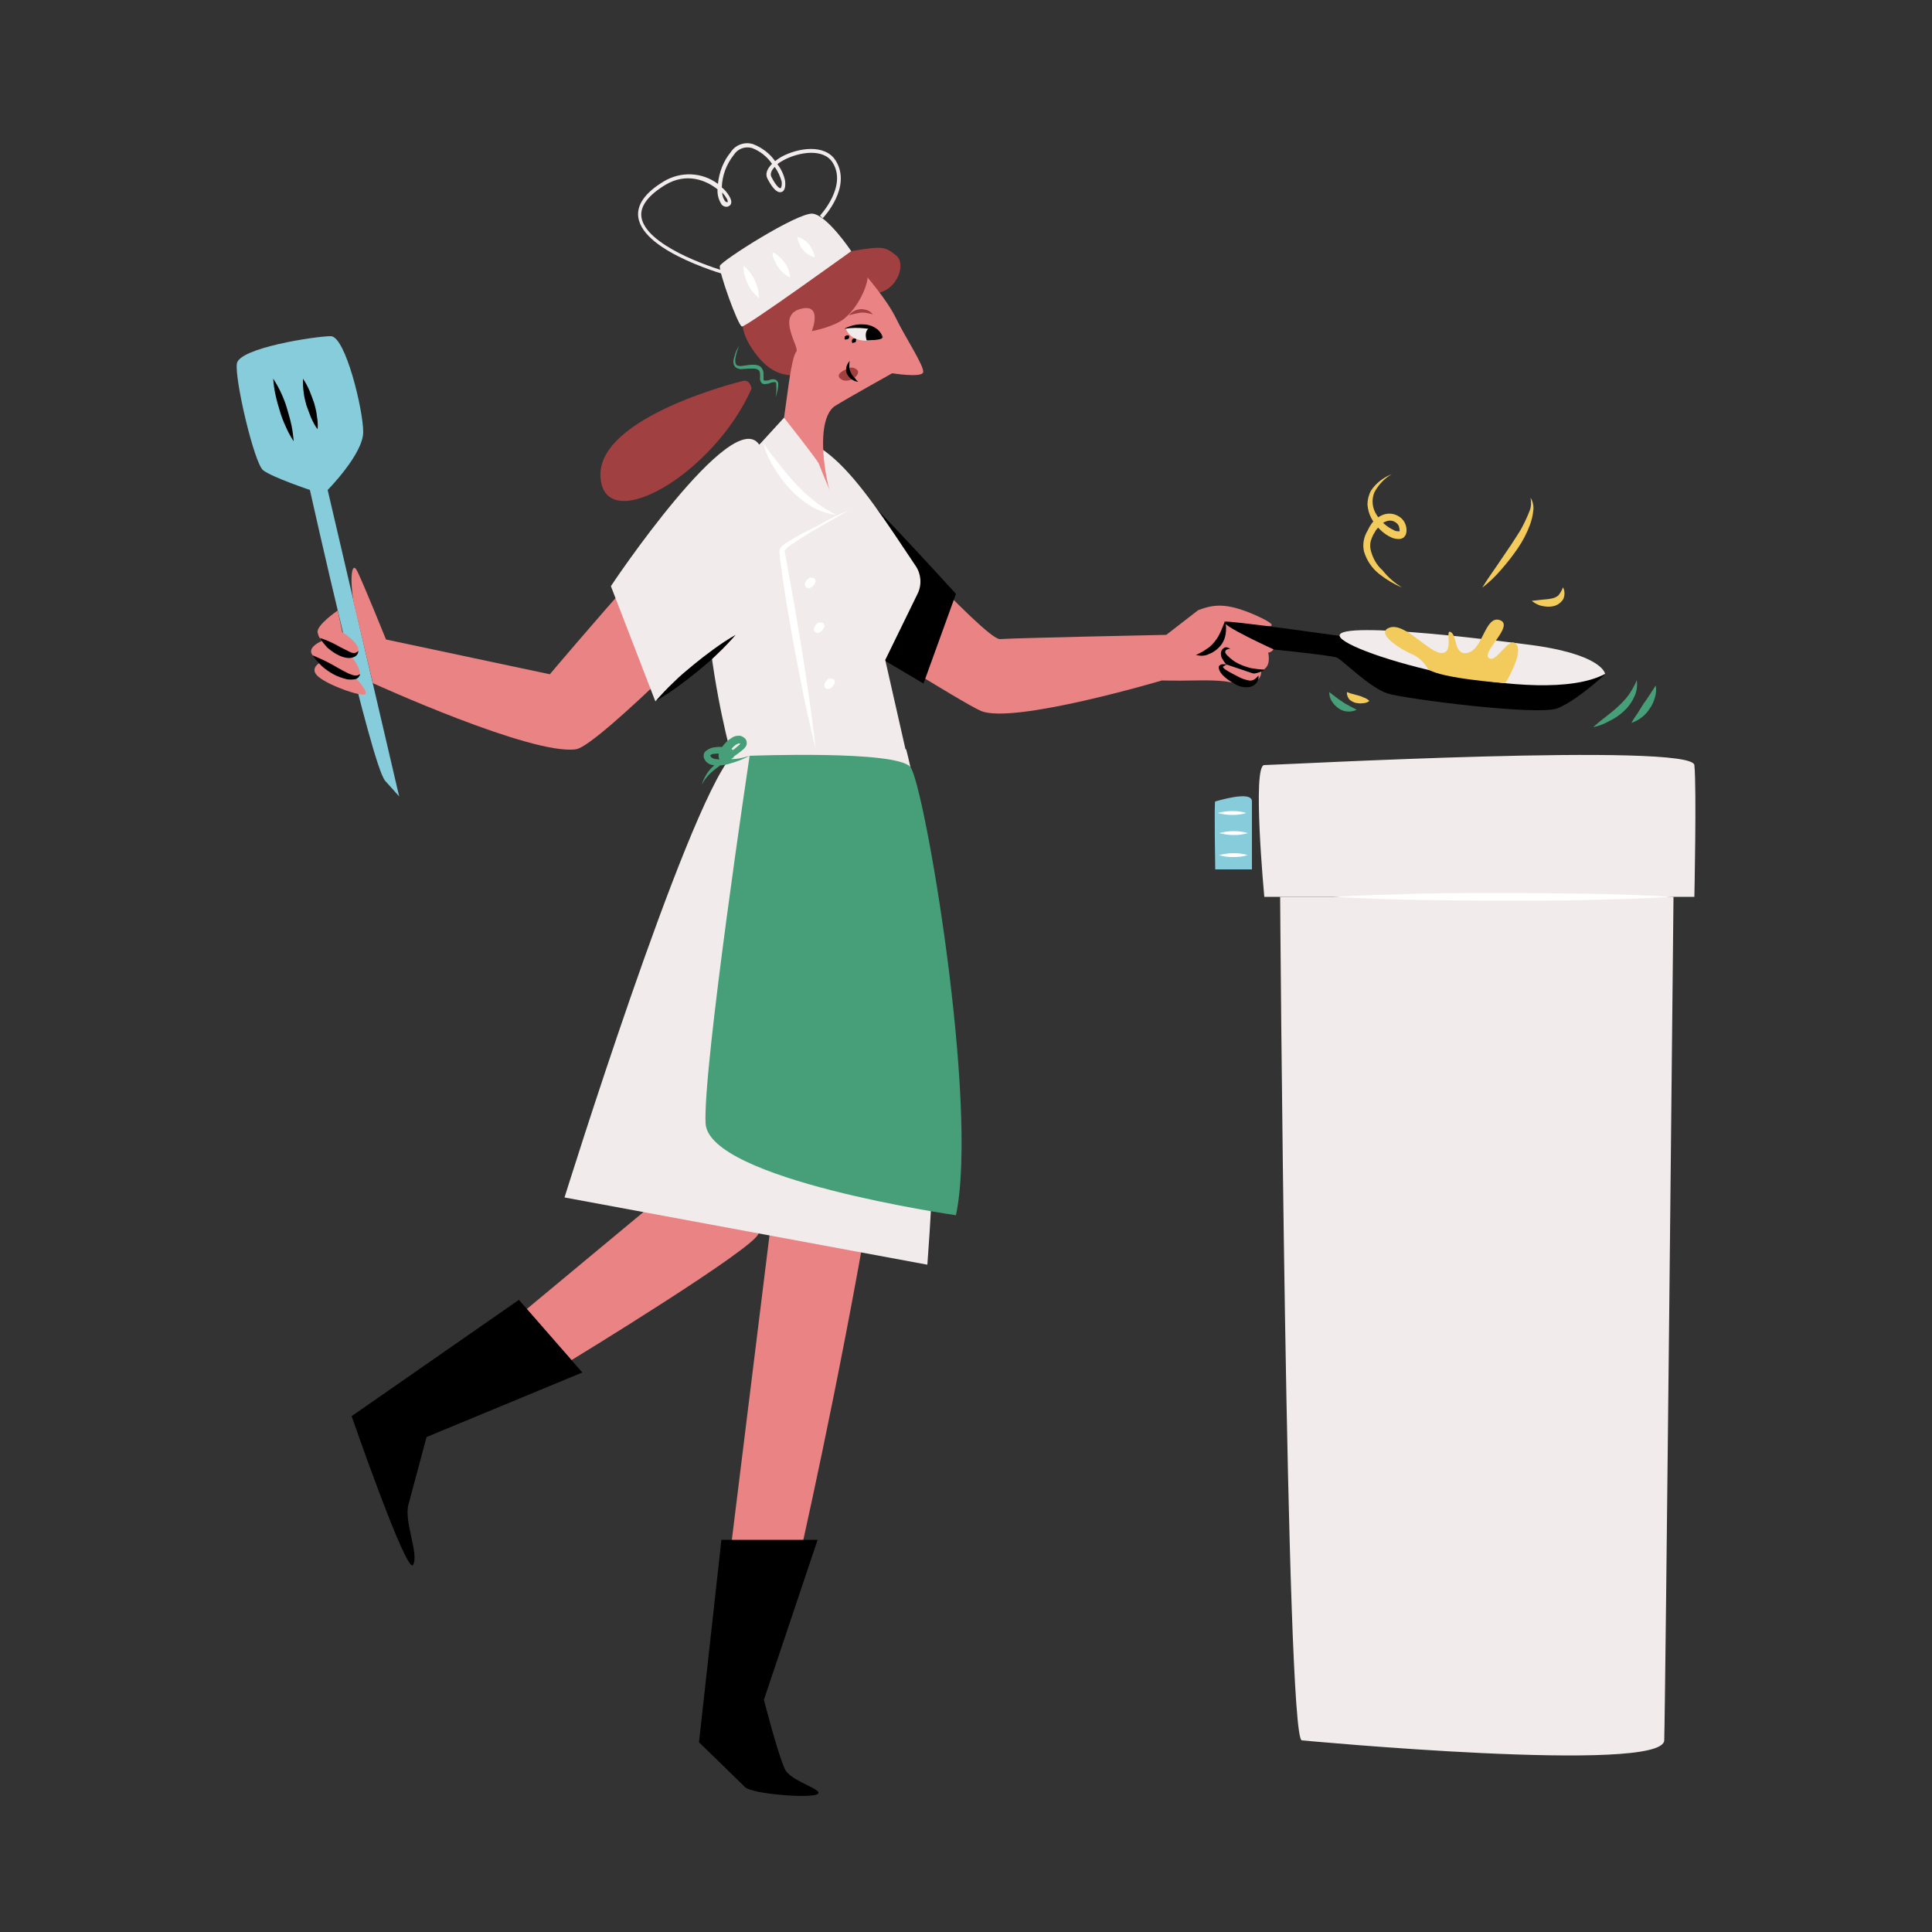 <svg transform="scale(1)" version="1.1" id="Layer_1" xmlns="http://www.w3.org/2000/svg" xmlns:xlink="http://www.w3.org/1999/xlink" x="0px" y="0px" viewBox="0 0 500 500" xml:space="preserve" class="show_show__wrapper__graphic__5Waiy "><rect x="0" y="0" width="500" height="500" fill="#333333" stroke="none"/><title>React</title><style type="text/css">
	.st0{fill:#EA8383;}
	.st1{fill:#000001;}
	.st2{fill:#F2EBEB;}
	.st3{fill:#469F78;}
	.st4{fill:#F3CB5C;}
	.st5{fill:#87CCDB;}
	.st6{fill:#A04040;}
	.st7{fill:#FFFFFF;}
</style><g id="character"><path class="st0" d="M219.8,126.5c0,0,35.2,39.2,39,38.9s43-1.1,43-1.1l-1.1,11.8c0,0-38.4,11.4-46.8,7.9c-4.4-1.8-38.1-23-38.1-23
		L219.8,126.5z"></path><path class="st1" d="M226.5,169.5l12.5,7.4l8.4-23.2c0,0-29.1-32.1-31.6-32.3S226.5,169.5,226.5,169.5z"></path><path class="st0" d="M147.9,352c0,0,47.9-29.2,48.4-32.8s0.4-88.8,0.4-88.8l-21.7,5.4l-8.5,77.9l-30.2,25.1L147.9,352z"></path><path class="st0" d="M189.2,195.6l42.3-1.6c17,27.8-25.1,211.2-25.1,211.2l-18.1,2.2l15.7-127L189.2,195.6z"></path><path class="st1" d="M110.4,371.9l40.3-16.7l-16.4-18.8L91,366.5c0,0,14.3,41.3,15.9,38.5s-2.4-11.2-1.2-15.6
		S110.4,371.9,110.4,371.9z"></path><path class="st2" d="M234.5,193.9c0,0,12.3,42.4,5.5,133.4l-93.9-17.4c0,0,31.1-99.9,43.2-114.2L234.5,193.9z"></path><path class="st2" d="M237.1,206.1l-47.8-10.5c0,0-17.7-63.6,4.8-79.1c16.2-11.2,27.6,7.1,42.9,30c1.4,2.1,1.6,4.8,0.5,7.1
		l-8.4,17.2L237.1,206.1z"></path><path class="st1" d="M203.1,457.8c-2-4.5-5.4-17.9-5.4-17.9l13.9-41.4h-24.9l-5.8,52.4c0,0,10.1,9.8,11.9,11.6s17.1,3,18.8,1.8
		S204.5,461,203.1,457.8z"></path><path class="st0" d="M310.1,157.9c3.8-1.4,7.1-2.1,14.8,1.3c10.3,4.6-1.5,2.4-1.5,2.4s6.1,1.2,6.5,4.2s-1.7,3.1-1.7,3.1
		s1,3.9-1.8,4.6c0,0,0.4,2.9-3,3.2c-6,0.5-3.2-0.8-13.9-0.6c-5.7,0.1-8.8,0-8.8,0c-1.1-3.9-0.8-8.1,1-11.7L310.1,157.9z"></path><path class="st0" d="M318.4,167.9c0,0-1.8-0.5-1.9,1s4.4,6.2,10.9,4.4"></path><path class="st1" d="M318.4,167.9c-0.6,0-1.3,0.3-1.3,0.7c0,0.1,0,0.2,0,0.3s0.1,0.1,0.1,0.2c0.1,0.2,0.3,0.4,0.5,0.6
		c0.8,0.8,1.7,1.5,2.7,2s2.1,0.9,3.3,1.2c1.2,0.2,2.5,0.4,3.7,0.4c-2.4,1.4-5.4,1.5-7.9,0.2c-1.3-0.6-2.4-1.6-3.1-2.9
		c-0.2-0.3-0.4-0.7-0.4-1.1c-0.1-0.5,0-1,0.3-1.4s0.7-0.6,1.1-0.6C317.7,167.6,318.1,167.7,318.4,167.9z"></path><path class="st0" d="M317.5,172c0,0-4.4,0.1,2.3,3.9c5.3,3,6-1.1,6-1.1"></path><path class="st1" d="M317.5,172c-0.3,0.1-0.5,0.2-0.8,0.4c-0.1,0.1-0.2,0.1-0.2,0.2c0,0.1,0,0.1,0,0.1s0.2,0.2,0.4,0.4
		s0.4,0.3,0.6,0.4c0.9,0.6,2,1.1,2.9,1.6s1.8,0.8,2.8,1c0.4,0.1,0.9,0,1.3-0.2c0.5-0.3,0.9-0.7,1.2-1.1c0.1,0.7-0.1,1.3-0.5,1.9
		c-0.5,0.6-1.1,1-1.9,1.1c-1.3,0.2-2.7-0.1-3.9-0.9c-1.1-0.6-2.1-1.3-3-2.2c-0.2-0.2-0.4-0.5-0.6-0.8s-0.4-0.8-0.4-1.2
		c0-0.3,0.2-0.5,0.4-0.6c0.2-0.1,0.3-0.2,0.5-0.2C316.8,171.9,317.2,171.9,317.5,172z"></path><path class="st1" d="M329.7,168.1c0,0,14.9,1.5,16.3,2.1s8.6,7.9,13.2,9.3s38.9,5.8,43.9,3.8s12.3-8.8,12.3-8.8s-97-14.4-98.4-13.6
		S329.7,168.1,329.7,168.1z"></path><path class="st2" d="M394.5,166.7c0,0-48.8-6.5-47.8-2.1s51.7,18.9,68.7,9.8C415.4,174.4,414.8,169.1,394.5,166.7z"></path><path class="st3" d="M344,179.1c1.3,1,2.3,1.8,3.4,2.5c0.5,0.4,1.1,0.7,1.7,1c0.6,0.4,1.2,0.6,2,1.1c-1.5,0.7-3.4,0.6-4.7-0.4
		c-0.7-0.5-1.3-1.1-1.7-1.8C344.2,180.8,344,179.9,344,179.1z"></path><path class="st3" d="M412.3,188.2c1.1-1,2.2-1.9,3.4-2.8c1.1-0.9,2.2-1.7,3.2-2.7c1-0.9,1.9-1.9,2.7-3c0.8-1.2,1.5-2.4,2-3.7
		c0.2,1.5,0,3.1-0.7,4.4c-0.6,1.4-1.6,2.7-2.7,3.7s-2.4,1.9-3.7,2.5C415.1,187.4,413.7,187.9,412.3,188.2z"></path><path class="st3" d="M428.5,177.4c0.2,1,0.1,2.1-0.2,3.1c-0.3,1-0.7,2-1.3,2.8c-1.1,1.8-2.8,3.1-4.8,3.8c0.5-0.9,1-1.7,1.6-2.5
		l1.5-2.4C426.4,180.7,427.4,179.1,428.5,177.4z"></path><path class="st4" d="M348.6,179.1c0.5,0.2,1,0.4,1.5,0.5l1.4,0.4c0.5,0.1,1,0.3,1.4,0.5c0.6,0.2,1.1,0.5,1.5,0.9
		c-0.5,0.4-1.1,0.6-1.8,0.6c-0.6,0.1-1.2,0-1.8-0.1c-0.6-0.2-1.2-0.5-1.6-0.9C348.8,180.5,348.5,179.8,348.6,179.1z"></path><path class="st0" d="M309.5,169.5c0,0,7.3-0.1,7.6-8.6"></path><path class="st1" d="M309.5,169.5c0.9-0.4,1.9-0.9,2.7-1.5c0.8-0.5,1.5-1.1,2.1-1.9c0.6-0.7,1.1-1.5,1.5-2.4
		c0.2-0.4,0.4-0.9,0.6-1.4s0.4-1,0.6-1.5c0.2,0.5,0.3,1.1,0.3,1.6c0,0.6,0,1.1-0.1,1.7c-0.2,1.2-0.7,2.3-1.5,3.2s-1.8,1.6-2.9,2
		C311.8,169.8,310.6,169.8,309.5,169.5z"></path><path class="st5" d="M80.2,126.8c0,0,15.9,71.4,19.5,75.3l3.6,4l-18.5-79.3c0,0,9.2-9.3,9.2-15S89.4,87,85.6,87s-23.7,3-24.3,7.1
		s4.5,25.8,6.8,27.6S80.2,126.8,80.2,126.8z"></path><path class="st1" d="M70.7,98c0.8,1.2,1.5,2.5,2.1,3.8s1.1,2.6,1.5,4s0.8,2.7,1.1,4.1c0.3,1.4,0.5,2.9,0.6,4.3
		c-0.8-1.2-1.5-2.5-2.1-3.9c-0.6-1.3-1.1-2.6-1.5-4c-0.4-1.3-0.8-2.7-1.1-4.1C71,100.9,70.8,99.4,70.7,98z"></path><path class="st1" d="M78.4,98c0.7,1,1.2,2,1.7,3.1c0.4,1,0.8,2.1,1.2,3.2c0.3,1.1,0.6,2.2,0.7,3.3c0.2,1.1,0.3,2.3,0.2,3.5
		c-0.7-0.9-1.2-1.9-1.7-3c-0.4-1-0.8-2.1-1.2-3.2c-0.3-1.1-0.6-2.2-0.7-3.3C78.4,100.4,78.4,99.2,78.4,98z"></path><path class="st0" d="M99.9,165.5c0,0-5.7-14.1-7.4-17.6s-2.1,3.4-0.6,9.7l1.5,6.2l3.1,13c0,0,41.2,18.8,52.6,17.1
		c5.9-0.9,43.4-39.4,43.4-39.4s3.3-25.2-3.1-29.8c-3.2-2.3-47.1,49.8-47.1,49.8L99.9,165.5z"></path><path class="st0" d="M87.4,158c0,0-5.6,3.8-5.2,5.7s1.3,2.1,1.3,2.1s-6.6,2.5-0.2,5.4c0,0-3.8,1.7-0.7,4.1s11.4,5.2,12,4.3
		s-2.7-4.3-2.7-4.3s3.3,0-1.1-5.6c0,0,5.5-0.9-2.2-6.1L87.4,158z"></path><path class="st1" d="M82.8,165.1c1.9,0.6,3.6,1.4,5.3,2.4c0.8,0.4,1.6,0.8,2.4,1.2c0.4,0.2,0.7,0.3,1.1,0.3s0.9-0.2,1.1-0.6
		c0.1,0.6-0.3,1.2-0.8,1.5s-1.2,0.4-1.8,0.4c-1.1-0.1-2.1-0.5-3-1s-1.7-1.1-2.5-1.8C84,166.8,83.3,166,82.8,165.1z"></path><path class="st1" d="M80.9,169.6c2.2,0.9,4.3,1.9,6.3,3.1c1,0.6,2,1.1,3,1.6c0.5,0.2,1,0.4,1.5,0.5s1.1,0,1.5-0.4
		c-0.1,0.7-0.7,1.3-1.4,1.4c-0.7,0.1-1.3,0.1-2,0c-1.2-0.3-2.4-0.7-3.5-1.3s-2.1-1.3-3-2.1C82.4,171.5,81.6,170.6,80.9,169.6z"></path><path class="st6" d="M220.3,65c0,0-9.2-2-15.4-1.1s-10,4.2-11.6,10.4c-1.6,6.5-2.3,10.5,1.3,15.9s8.3,9,16.6,5.6s10.9-19.1,16-20
		s7.4-7.6,4.7-9.7S228.9,63.5,220.3,65z"></path><path class="st0" d="M217.1,134.7c1.5,0.7-1.6-2.9-3.1-10.7c-1.8-9.3-1.2-16.9,2.2-19s14.7-8.4,14.7-8.4s7.5,1.2,8-0.2
		s-4.8-9.4-7-14s-7.4-10.6-7.4-10.6c0.2,0.8-1.4,6.6-5.8,10.5c-2.7,2.3-8.6,3.4-8.6,3.4s3-7.5-3.1-5.7s0,9.9-0.9,11
		c-2,2.3-3.1,22.4-5.1,25.5C200.7,117,211.6,132.2,217.1,134.7z"></path><path class="st2" d="M218.9,85.1c0,0,7.2-2.6,9.6,2.4C228.5,87.5,221,90.1,218.9,85.1z"></path><path class="st1" d="M218.5,85.1c0.8-0.5,1.8-0.8,2.7-1c1-0.2,1.9-0.2,2.9-0.1s2,0.5,2.8,1.1s1.4,1.5,1.6,2.4
		c-0.5-0.8-1.2-1.4-2-1.8s-1.6-0.6-2.5-0.7C222.2,84.8,220.3,84.8,218.5,85.1z"></path><path class="st1" d="M225.3,84.7c0,0-1.9,0.6-1,3.4c0,0,3.8,0,4.1-0.7C228.5,87.5,226.9,84.7,225.3,84.7z"></path><path class="st1" d="M218.7,87.9c-0.1-0.1-0.2-0.4-0.1-0.6c0-0.2,0.1-0.3,0.3-0.4c0.3-0.2,0.7-0.2,0.9,0.1c0,0.2-0.1,0.3-0.1,0.5
		c0,0.1-0.1,0.2-0.2,0.2c-0.1,0-0.2,0.1-0.2,0.1C219,87.8,218.9,87.9,218.7,87.9z"></path><path class="st1" d="M220.6,88.8c-0.2-0.3-0.2-0.7,0-1c0.1-0.1,0.3-0.2,0.4-0.2c0.2,0,0.4,0,0.6,0.2c-0.1,0.5-0.1,0.6-0.2,0.8
		C221.1,88.6,220.9,88.7,220.6,88.8z"></path><path class="st6" d="M219.4,95.4c0.8-0.5,1.8-0.3,2.5,0.4c1,1.3-2.4,3.7-4.3,2.3S219.4,95.4,219.4,95.4z"></path><path class="st1" d="M219.9,93.4c-0.1,0.5-0.1,1.1-0.1,1.6s0.2,1,0.4,1.4c0.2,0.5,0.5,0.9,0.8,1.2c0.2,0.2,0.4,0.4,0.5,0.6
		s0.4,0.4,0.6,0.6c-0.3,0-0.6-0.1-0.9-0.2c-0.3-0.1-0.5-0.3-0.8-0.4c-0.5-0.4-0.9-0.9-1.2-1.4C218.7,95.7,219,94.4,219.9,93.4z"></path><path class="st3" d="M191.3,89.5c-0.4,0.9-0.7,1.8-0.9,2.8c-0.2,0.9-0.2,2,0.4,2.3c0.4,0.1,0.8,0.2,1.2,0.1l1.5-0.2
		c0.5-0.1,1-0.1,1.5-0.1c0.6,0,1.2,0.1,1.7,0.4c0.5,0.4,0.8,1,0.9,1.6c0,0.5,0,1,0,1.5v0.3c0,0.1,0,0.1,0.1,0.2s0.1,0.1,0.2,0.1
		c0.4,0,0.9,0,1.3-0.2c0.5-0.2,1.1-0.2,1.6,0c0.3,0.2,0.5,0.5,0.6,0.8c0,0.3,0,0.5,0,0.8c-0.1,1-0.3,1.9-0.7,2.9
		c0.2-0.9,0.3-1.9,0.2-2.9c0-0.5,0-1-0.3-1c-0.4,0-0.8,0-1.2,0.2c-0.5,0.2-1,0.3-1.6,0.3c-0.4,0-0.7-0.2-0.9-0.6
		c-0.1-0.2-0.1-0.3-0.2-0.5V98c0-1,0.1-2-0.5-2.3c-0.3-0.2-0.7-0.3-1.1-0.3c-0.5,0-0.9,0-1.4,0l-1.4,0.1c-0.6,0.1-1.2,0-1.7-0.3
		s-0.8-0.9-0.8-1.5c0-0.5,0.1-1,0.3-1.5C190.3,91.2,190.7,90.4,191.3,89.5z"></path><path class="st6" d="M192.2,98.6c0,0-37.7,9.1-36.8,24.8s29.2-0.5,39.1-22.8C194.5,100.6,194.2,98.1,192.2,98.6z"></path><path class="st6" d="M219.7,81.6c0.4-0.5,0.8-0.8,1.3-1.1c0.5-0.3,1.1-0.4,1.7-0.5c0.6,0,1.2,0.1,1.8,0.3c0.6,0.2,1,0.6,1.4,1.1
		c-0.5-0.2-1-0.3-1.6-0.4c-0.5-0.1-1-0.1-1.5-0.1C221.7,81.1,220.7,81.3,219.7,81.6z"></path><path class="st2" d="M220.3,65c0,0-27.3,19.7-28.3,19.5s-6.1-14.4-5.7-15.7s20.2-13.9,24-13.5S220.3,65,220.3,65z"></path><path class="st2" d="M189,71.5c-0.2-0.1-22.4-6-23.8-15.2c-0.5-3.2,1.7-6.4,6.5-9.3c4.4-2.7,10-2.5,14.1,0.6c0.3-3,1.4-5.9,3.3-8.2
		c1.2-1.9,3.6-2.8,5.8-2.1c2.3,0.9,4.3,2.4,5.7,4.4c0.5-0.4,1.1-0.8,1.6-1.1c4.2-2.3,11.3-3.5,14.1,1c4.2,6.8-3.1,14.6-3.4,14.9
		l-0.7-0.7c0.1-0.1,7.1-7.6,3.3-13.7c-2.4-3.9-9-2.7-12.8-0.6c-0.5,0.3-1.1,0.6-1.5,1c1,1.3,1.7,2.8,2,4.4c0.2,2.1-0.5,2.7-1,2.8
		c-1.1,0.3-2.3-1-3.6-3.5c-0.6-1.2-0.1-2.5,1.2-3.8c-1.3-1.9-3.1-3.3-5.2-4.1c-1.8-0.5-3.7,0.2-4.7,1.8c-1.9,2.4-3,5.3-3.1,8.4
		c0.8,0.6,1.4,1.4,1.9,2.2c1.1,1.8,0.3,2.4,0,2.6c-0.6,0.4-1.4,0.2-1.9-0.3c-0.8-1.2-1.2-2.6-1.1-4c-2.9-2.3-8-4.5-13.6-1.1
		c-4.4,2.7-6.5,5.5-6.1,8.3c1.1,7.1,17,12.8,23.1,14.4L189,71.5z M186.9,49.8c0,0.8,0.3,1.7,0.8,2.3c0.3,0.3,0.5,0.2,0.6,0.2
		s0.1-0.5-0.4-1.2C187.6,50.6,187.2,50.2,186.9,49.8L186.9,49.8z M200.5,43.2c-0.9,0.9-1.2,1.8-0.9,2.5c1.2,2.4,2.1,3.1,2.4,3
		c0.1,0,0.4-0.4,0.3-1.7C201.9,45.6,201.3,44.3,200.5,43.2L200.5,43.2z"></path><path class="st7" d="M192.4,68.8c0.7,0.5,1.2,1.1,1.7,1.7s0.9,1.3,1.2,2s0.6,1.4,0.8,2.2c0.2,0.8,0.3,1.6,0.3,2.4
		c-0.7-0.5-1.2-1.1-1.7-1.7s-0.9-1.3-1.2-2s-0.6-1.4-0.8-2.2C192.5,70.4,192.4,69.6,192.4,68.8z"></path><path class="st7" d="M199.9,65.3c0.7,0.3,1.3,0.7,1.8,1.2c0.5,0.4,1,0.9,1.4,1.5c0.4,0.5,0.7,1.1,0.9,1.7c0.3,0.7,0.4,1.4,0.5,2.1
		c-0.7-0.3-1.3-0.7-1.8-1.2c-0.5-0.4-0.9-0.9-1.3-1.5c-0.4-0.5-0.7-1.1-1-1.8C200.1,66.7,199.9,66,199.9,65.3z"></path><path class="st7" d="M206.4,61.3c0.6,0.2,1.2,0.5,1.7,0.8c1,0.7,1.7,1.6,2.2,2.7c0.3,0.6,0.5,1.2,0.5,1.8c-0.6-0.2-1.2-0.5-1.7-0.8
		s-0.9-0.7-1.3-1.2c-0.4-0.4-0.7-0.9-0.9-1.5C206.6,62.6,206.4,62,206.4,61.3z"></path><path class="st2" d="M196.5,115.1l6.4-7c0,0,8.7,11,9,11.9c0.5,1.4,6.7,16.2,6.7,16.2S198,124.7,196.5,115.1z"></path><path class="st2" d="M196.5,115.1l4.5,40.5l-31.4,25.9l-11.5-29.8C158.1,151.6,189.6,104.6,196.5,115.1z"></path><path class="st7" d="M219.8,132c-2.6,1.5-5.3,3-7.9,4.5s-5.2,3.1-7.6,4.8c-0.3,0.2-0.6,0.4-0.8,0.7c-0.2,0.2-0.4,0.4-0.5,0.6
		c0-0.2,0,0,0.1,0.2l0.1,0.5l0.2,1.1l0.8,4.5l1.6,8.9c1,6,2,12,2.9,18s1.7,12,2.4,18.1c-1.4-5.9-2.8-11.8-3.9-17.8
		c-1.2-6-2.3-11.9-3.3-17.9c-0.5-3-1-6-1.4-9c-0.2-1.5-0.4-3-0.6-4.5l-0.1-1.1l-0.1-0.6c0-0.3,0-0.6,0.1-0.9c0.2-0.4,0.6-0.8,1-1.1
		c0.3-0.3,0.7-0.5,1-0.7c1.3-0.8,2.6-1.6,4-2.3s2.7-1.4,4.1-2.1C214.2,134.5,217,133.2,219.8,132z"></path><path class="st1" d="M169.7,181.4c1.5-1.7,3-3.3,4.7-4.9c1.6-1.6,3.3-3,5-4.4s3.5-2.8,5.3-4.1s3.7-2.6,5.7-3.7
		c-1.5,1.7-3,3.3-4.7,4.9c-1.6,1.6-3.3,3-5,4.4s-3.5,2.8-5.3,4.1C173.5,179.1,171.6,180.3,169.7,181.4z"></path><path class="st3" d="M194,195.6c0,0,38-1.5,41.6,2.9s17.8,87.4,11.8,116c0,0-64.1-9.2-64.8-23.8S194,195.6,194,195.6z"></path><path class="st3" d="M194,195.6c-1.7,0.9-3.5,1.6-5.4,2.1c-1,0.3-2,0.4-3,0.4c-0.6,0-1.1-0.1-1.6-0.2c-0.6-0.2-1.2-0.6-1.5-1.1
		c-0.2-0.3-0.4-0.7-0.4-1.1c0-0.5,0.1-0.9,0.5-1.3c0.5-0.4,1.1-0.7,1.7-0.9c1-0.2,2.1-0.3,3.2-0.1c0.6,0.1,1.1,0.2,1.7,0.4
		c0.2,0.1,0.4,0.2,0.5,0.3s0.2,0.2,0.3,0.3c0,0.1,0.1,0.2,0.1,0.2c0,0.1,0.1,0.2,0.1,0.3c0,0.2,0,0.4-0.1,0.6
		c-0.1,0.1-0.2,0.3-0.2,0.4c-0.1,0.2-0.3,0.3-0.5,0.4c-0.5,0.4-1.1,0.6-1.8,0.7c-0.3,0-0.6,0-0.9-0.1c-0.2-0.1-0.4-0.2-0.5-0.4
		s-0.2-0.3-0.2-0.5c-0.1-0.4,0-0.9,0.1-1.3c0.4-1,1.1-1.9,1.9-2.7c0.4-0.4,0.8-0.7,1.3-1c0.5-0.4,1.2-0.6,1.9-0.6
		c0.4,0,0.8,0.1,1.2,0.4c0.4,0.2,0.7,0.6,0.8,1c0.1,0.5,0.1,1-0.2,1.4c-0.2,0.3-0.4,0.5-0.6,0.7c-0.8,0.7-1.6,1.3-2.4,1.8
		c-1.6,1-3.2,2-4.7,3.2c-1.5,1.1-2.8,2.5-3.7,4.2c0.6-1.9,1.6-3.6,3.1-4.9c1.4-1.3,2.9-2.6,4.5-3.7c0.7-0.5,1.4-1.1,2.1-1.7
		c0.1-0.1,0.2-0.2,0.3-0.4c0-0.1,0-0.1,0,0s0,0-0.1,0s-0.1,0-0.2,0c-0.3,0-0.6,0.2-0.8,0.3c-0.3,0.2-0.7,0.5-0.9,0.8
		c-0.6,0.6-1.1,1.3-1.4,2c-0.1,0.1-0.1,0.3-0.1,0.1c-0.1-0.2-0.2-0.3-0.3-0.4c-0.2-0.1-0.2,0-0.2,0c0.3-0.1,0.6-0.2,0.9-0.4
		c0.1,0,0.1-0.1,0.1-0.1s0,0.1-0.1,0.1c0,0.1,0,0.2,0,0.3s0,0.1,0,0.2v0.1l0.1,0.1l-0.1-0.1c-0.3-0.2-0.7-0.3-1.1-0.3
		c-0.8-0.1-1.7-0.1-2.6,0c-0.3,0-0.6,0.1-0.9,0.3c-0.1,0.1-0.1,0-0.1,0c0,0.1,0,0.2,0.1,0.3c0.2,0.5,1,0.8,1.9,0.8
		c0.9,0.1,1.8,0,2.7-0.1C190.2,196.6,192.1,196.2,194,195.6z"></path><path class="st4" d="M369.6,173.2c-1-1.8-2.5-3.2-4.4-4c-3-1.3-9.5-5.5-5.5-6.8s10.3,6.8,13.5,6.6s0.6-6.4,2.3-5.4s0.7,6.3,4.5,5.3
		s4.4-9.8,8.2-8.4s-4.9,8.3-2.9,9.8s5.1-5.8,7.1-3.6s-2.8,10.1-2.8,10.1S372.9,175.6,369.6,173.2z"></path><path class="st4" d="M362.9,152.1c-2.1-0.9-4.1-2.1-5.9-3.5c-1.9-1.5-3.3-3.5-4-5.9c-0.3-1.3-0.2-2.6,0.2-3.8
		c0.2-0.6,0.5-1.2,0.8-1.7l0.4-0.8l0.5-0.8c0.8-1.1,1.8-1.9,3.1-2.4c1.4-0.5,2.9-0.3,4.1,0.5c1.3,0.8,2,2.3,1.9,3.8
		c0,0.2-0.1,0.4-0.1,0.6c-0.1,0.2-0.1,0.4-0.3,0.6c-0.2,0.3-0.4,0.5-0.7,0.6c-0.2,0.1-0.5,0.2-0.7,0.2c-0.7,0-1.5-0.1-2.1-0.4
		c-1.1-0.5-2.1-1.2-3-2.1c-0.9-0.8-1.6-1.8-2.2-2.9c-0.6-1.1-0.9-2.3-1-3.5c0-1.2,0.3-2.5,0.9-3.6c1.3-2,3.2-3.4,5.4-4.3
		c-1.9,1.1-3.5,2.8-4.5,4.7c-0.8,1.9-0.6,4.1,0.6,5.9c1.1,1.8,2.7,3.1,4.6,4c0.4,0.2,0.8,0.2,1.2,0.2h0.1l0,0v-0.1
		c0,0,0.1-0.1,0-0.2c0-0.4-0.1-0.7-0.2-1.1c-0.2-0.4-0.5-0.7-0.8-0.9c-0.7-0.5-1.6-0.6-2.4-0.3c-0.9,0.3-1.7,0.9-2.2,1.7l-0.5,0.6
		l-0.4,0.7c-0.3,0.4-0.5,0.9-0.7,1.4c-0.4,0.9-0.5,1.9-0.3,2.9c0.5,2.1,1.5,4,3.1,5.4C359.3,149.5,361,150.9,362.9,152.1z"></path><path class="st4" d="M383.6,152.1c1.2-2,2.5-3.8,3.8-5.7s2.5-3.7,3.8-5.6c0.6-0.9,1.2-1.9,1.8-2.8s1.1-1.9,1.6-2.9s0.9-2,1.3-3
		s0.4-2.2,0.2-3.3c0.6,1,0.9,2.2,0.7,3.4c-0.1,1.2-0.4,2.3-0.8,3.5c-0.8,2.2-1.9,4.3-3.2,6.2c-1.3,1.9-2.7,3.7-4.2,5.4
		C387.1,149.1,385.4,150.7,383.6,152.1z"></path><path class="st4" d="M396.4,155.5c1-0.1,1.9-0.2,2.7-0.3c0.8-0.1,1.6-0.1,2.4-0.3c0.7-0.1,1.3-0.4,1.8-0.8c0.5-0.6,0.9-1.3,1.2-2.1
		c0.5,0.9,0.5,2,0.1,3c-0.6,1-1.6,1.7-2.7,1.9c-1,0.2-2,0.1-2.9-0.1C398,156.6,397.2,156.1,396.4,155.5z"></path><path class="st7" d="M209.6,149.5c-0.4,0-2.1,1.8-0.8,2.6S212.7,149.4,209.6,149.5z"></path><path class="st7" d="M211.9,161.1c-0.4,0-2.1,1.8-0.8,2.6S215,160.9,211.9,161.1z"></path><path class="st7" d="M214.6,175.6c-0.4,0-2.1,1.8-0.8,2.6S217.7,175.4,214.6,175.6z"></path><path class="st7" d="M197.5,114.7c1.4,1.9,2.7,3.7,4.1,5.4s2.8,3.5,4.3,5.1s3.1,3.1,4.9,4.5c1.8,1.4,3.7,2.6,5.7,3.6
		c-2.3-0.3-4.6-1.1-6.6-2.3s-3.8-2.7-5.4-4.4c-1.6-1.7-3-3.6-4.2-5.6C199.1,119.1,198.1,116.9,197.5,114.7z"></path></g><g id="stove"><path class="st2" d="M327.2,232.1c0,0-3.2-34.1,0-34.1s110.7-5.9,111.3,0s0,34.1,0,34.1H327.2z"></path><path class="st2" d="M336.9,450.4c0,0,93.5,8.8,93.8,0s2.4-218.3,2.4-218.3H331.3C331.3,232.1,332.8,450,336.9,450.4z"></path><path class="st7" d="M433,232.1c-7.3,0.4-14.7,0.7-22,0.8c-7.3,0.2-14.6,0.2-22,0.2s-14.6-0.1-22-0.2s-14.6-0.4-22-0.8
		c7.3-0.4,14.7-0.6,22-0.8s14.6-0.2,22-0.2s14.6,0.1,22,0.2S425.7,231.7,433,232.1z"></path><path class="st5" d="M314.5,225c0,0-0.3-17.6,0-17.6s9.5-3,9.5,0s0,17.6,0,17.6H314.5z"></path><path class="st7" d="M315.1,210.4c1.2-0.3,2.4-0.5,3.7-0.5c1.3,0,2.5,0.1,3.7,0.5c-1.2,0.4-2.4,0.5-3.7,0.5
		S316.3,210.7,315.1,210.4z"></path><path class="st7" d="M315.5,215.6c1.2-0.3,2.4-0.5,3.7-0.5c1.2,0,2.5,0.1,3.7,0.5c-1.2,0.4-2.4,0.5-3.7,0.5
		S316.7,215.9,315.5,215.6z"></path><path class="st7" d="M315.5,221.3c1.2-0.3,2.4-0.5,3.7-0.5c1.2,0,2.5,0.1,3.7,0.5c-1.2,0.4-2.4,0.5-3.7,0.5
		S316.7,221.7,315.5,221.3z"></path></g></svg>